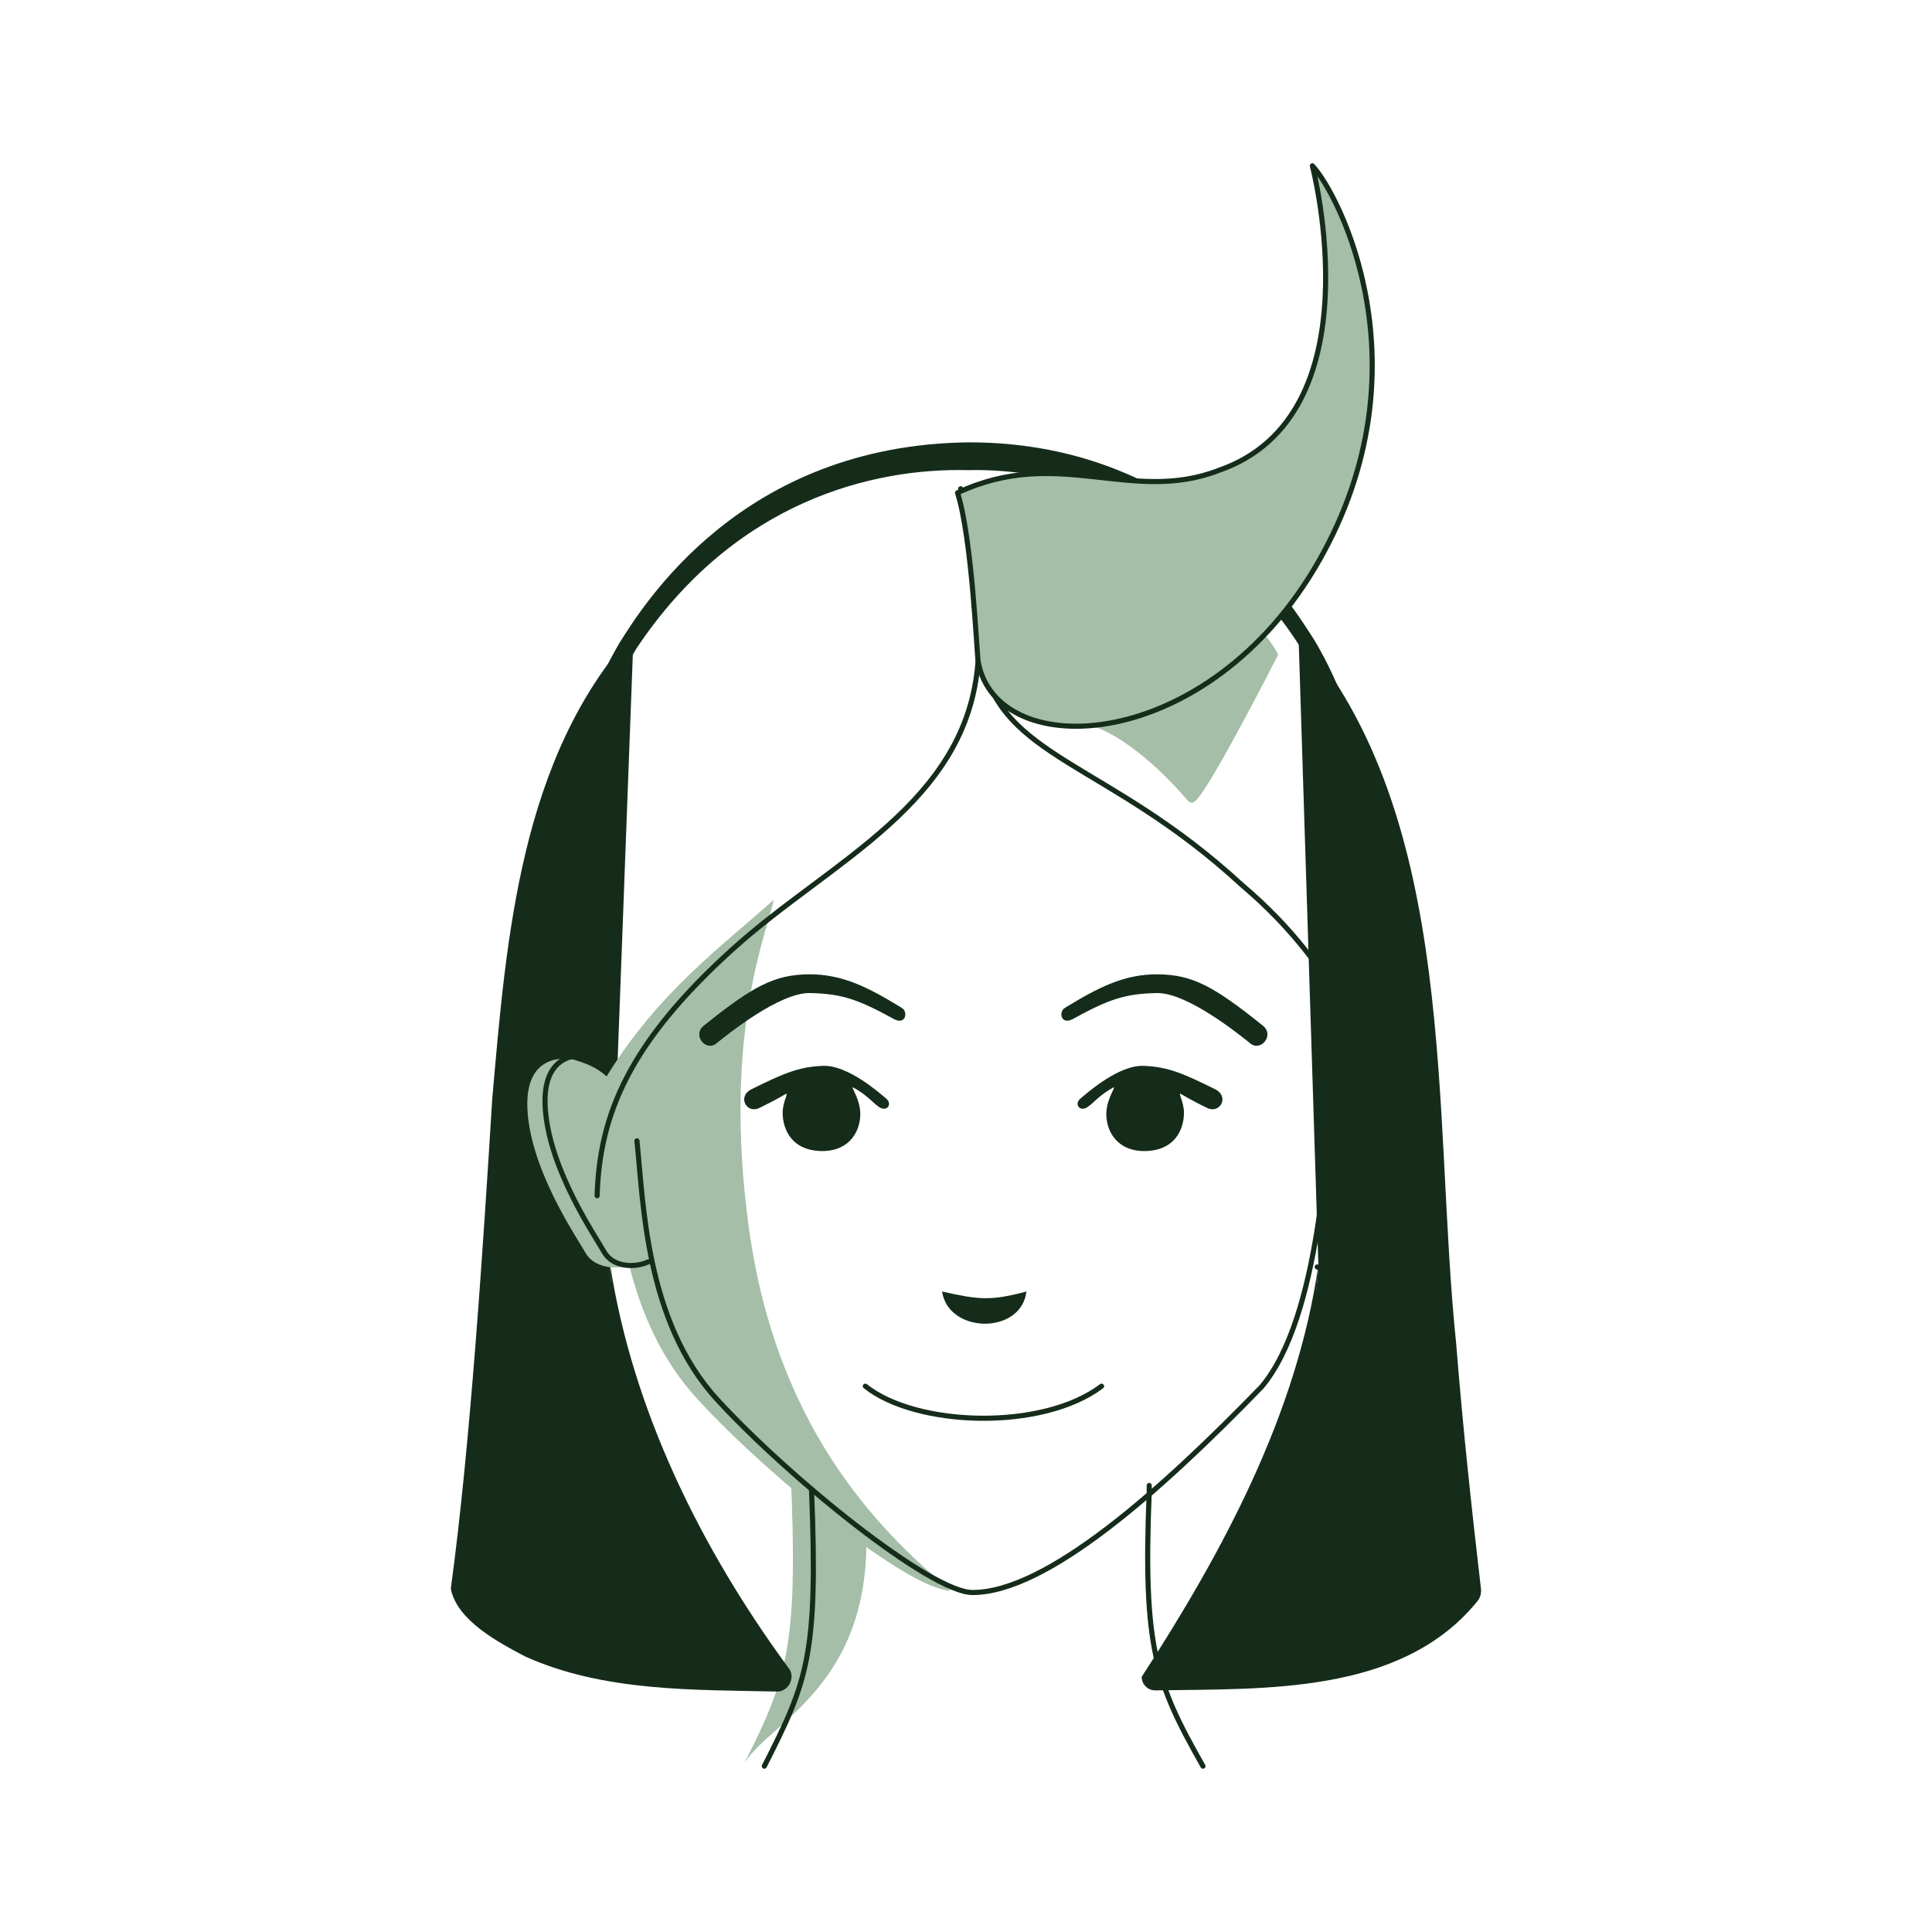 <?xml version="1.0" encoding="UTF-8"?>
<svg id="Calque_1" data-name="Calque 1" xmlns="http://www.w3.org/2000/svg" xmlns:xlink="http://www.w3.org/1999/xlink" viewBox="0 0 283.46 283.46">
  <defs>
    <style>
      .cls-1 {
        fill: #152c1a;
      }

      .cls-1, .cls-2, .cls-3 {
        stroke-width: 0px;
      }

      .cls-4 {
        clip-path: url(#clippath);
      }

      .cls-2, .cls-5, .cls-6 {
        fill: none;
      }

      .cls-5 {
        stroke: #152c1a;
        stroke-width: .75px;
      }

      .cls-5, .cls-6 {
        stroke-linecap: round;
        stroke-linejoin: round;
      }

      .cls-6 {
        stroke: #a5bea7;
      }

      .cls-3 {
        fill: #a5bea7;
      }
    </style>
    <clipPath id="clippath">
      <rect class="cls-2" x="66.15" y="22.91" width="151.16" height="237.64"/>
    </clipPath>
  </defs>
  <g class="cls-4">
    <path class="cls-3" d="M115.72,209.84c1.57,30.65.41,35.21-6.47,48.75,4.05-6.07,17.82-11.27,17.87-32.32,0-2.02-5.29-5.15-5.56-7.48-3.27-2.78-4.04-7.15-5.85-8.96"/>
    <path class="cls-3" d="M186.97,96.05c-2.36-4.52-12.58-14.22-25.42-17.51.33,7.7-1.21,17.05-2.54,27.24,3.9.34,10.32,5.08,15.71,11.44.85,1.2,12.26-21.18,12.26-21.18"/>
    <path class="cls-6" d="M186.97,96.05c-2.36-4.52-12.58-14.22-25.42-17.51.33,7.7-1.21,17.05-2.54,27.24,3.9.34,10.32,5.08,15.71,11.44.85,1.2,12.26-21.18,12.26-21.18"/>
    <path class="cls-5" d="M176.5,259.13c-6.98-12.3-8.81-17.38-7.89-40.24v-.94"/>
    <path class="cls-1" d="M89.5,185.46c0,7.53,5.97,35.09,24.44,60.54-11.35-.47-35.5.7-45.31-12.61,9.07-66.79.24-111.4,24.34-140.62"/>
    <path class="cls-1" d="M89.5,185.46c3.3,21.51,13.43,41.88,26.2,59.27,1.1,1.36-.03,3.54-1.76,3.45-12.11-.27-25.33.06-36.88-5.14-3.81-2.01-10.05-5.27-10.92-9.97,2.84-20.66,4.78-50.74,6.08-71.84,2.07-23.59,4.08-50.06,20.75-68.44-14.67,19.77-15.44,45.04-16.58,68.69-1.1,24.01-1.84,48.26-5.26,72.27l-.47-1.83c9.87,12.26,28.61,11.16,43.37,11.93l-1.85,3.45c-12.18-18.38-21.76-39.59-22.69-61.82"/>
    <path class="cls-1" d="M190.5,92.78c24.1,29.22,15.26,73.82,24.33,140.62-9.81,13.31-33.96,12.14-45.3,12.61,13.67-18.85,23.44-47.24,23.9-60.43"/>
    <path class="cls-1" d="M190.5,92.78c23.71,27.45,19.61,70.59,23.16,104.48.95,11.98,2.23,23.89,3.62,35.8.09.66-.09,1.3-.46,1.8-11.17,13.83-31.33,12.87-47.21,13.15-1.14.06-2.11-.84-2.1-1.99,11.79-18.18,22.81-38.5,25.92-60.44-1.26,22.04-10.33,43.17-22.28,61.6l-1.71-3.18c8.19-.47,16.17-.45,23.9-1.94,7.6-1.41,15.27-4.27,19.49-10.14l-.46,1.8c-3.52-23.99-4.19-48.25-5.36-72.25-1.08-23.68-2.01-48.82-16.52-68.69"/>
    <path class="cls-3" d="M88.87,158.14c1.22,20.11,3.02,35.77,13.53,47.21,10.51,11.44,31.06,28.03,37.13,28.03-10.98-9.11-25.69-24.29-29.66-53.25-3.97-28.96,2.93-43.89,3.63-48.1-7.48,6.76-16.87,13.4-24.63,26.11"/>
    <path class="cls-3" d="M92.9,185.16c-1.47,1.27-5.56,1.16-6.96-1.29-1.4-2.45-7.82-11.79-8.52-20.55-.7-8.76,5.37-8.17,6.89-7.82,1.81.58,3.79,1.22,5.66,3.44.76,5.49.99,14.89,2.93,26.22"/>
    <path class="cls-5" d="M86.97,155c-1.53-.36-7.66-.94-6.95,7.9.71,8.84,7.19,18.28,8.6,20.75,1.41,2.48,4.83,2.29,6.48,1.49M93.45,167.38c.94,8.73,1.18,26.42,11.78,37.97,10.6,11.56,31.34,28.3,37.46,28.3,10.84,0,27.57-14.86,42.42-30.19,8.72-10.38,9.42-36.32,10.13-40.57M112.14,259.13c6.33-12.47,7.9-16.21,6.93-40.44v-.13"/>
    <path class="cls-1" d="M158.53,161.17c1.05-.88,5.6-4.91,9.22-4.79s5.96,1.17,10.57,3.45c2.1,1.11.64,3.62-1.17,2.74-.99-.48-2.18-1.06-3.85-2.04-.59-.34.43,1.05.41,2.8-.03,2.43-1.38,5.55-5.84,5.55-4.04,0-5.61-3.02-5.55-5.55.05-2.25,1.57-4.07,1-3.76-1.91,1.02-3.04,2.39-3.57,2.71-1.22,1.05-2.27-.24-1.22-1.11"/>
    <path class="cls-1" d="M156.26,147.86c4.79-2.92,8.64-4.96,13.66-4.91,5.02.06,8.17,1.75,15.3,7.48,1.87,1.4-.23,3.91-1.75,2.68-1.52-1.22-9.28-7.53-13.78-7.41-4.5.12-6.77.76-12.38,3.86-1.7.82-2.01-1.17-1.05-1.69"/>
    <path class="cls-5" d="M126.96,203.38c7.46,5.97,25.99,6.57,34.66,0"/>
    <path class="cls-1" d="M130.01,161.17c-1.05-.88-5.61-4.91-9.23-4.79-3.62.12-5.95,1.17-10.56,3.45-2.1,1.11-.64,3.62,1.17,2.74.98-.48,2.18-1.06,3.85-2.04.59-.34-.43,1.05-.41,2.8.03,2.43,1.38,5.55,5.84,5.55,4.04,0,5.61-3.02,5.55-5.55-.05-2.25-1.57-4.07-1-3.76,1.91,1.02,3.04,2.39,3.57,2.71,1.22,1.05,2.27-.24,1.22-1.11"/>
    <path class="cls-1" d="M132.29,147.86c-4.79-2.92-8.64-4.96-13.66-4.91-5.02.06-8.17,1.75-15.3,7.48-1.87,1.4.23,3.91,1.75,2.68,1.52-1.22,9.28-7.53,13.78-7.41,4.5.12,6.77.76,12.38,3.86,1.7.82,2.01-1.17,1.05-1.69"/>
    <path class="cls-1" d="M199.05,142.96c7.94-25.75-5.02-47.35-6.77-49.92-1.75-2.57-16.58-28.15-50.09-28.14-33.4.35-47.76,23.82-51.38,29.55-15.41,26.85-5.37,49.04-2.1,57.33,0,0,2.45,1.67-.24-5.84-1.4-5.25-10.44-25.34,4.91-50.8,14.48-21.72,34.8-26.51,48.66-26.16,12.88-.35,35.06,5.02,48.26,25.22,13.89,21.13,8.76,43.32,8.17,46.12-.58,2.81.58,2.63.58,2.63"/>
    <path class="cls-5" d="M201.39,155.75c1.53-.35,7.65-.94,6.95,7.9-.71,8.84-7.18,18.26-8.6,20.74-1.41,2.48-4.83,2.29-6.48,1.49M87.61,175.43c.35-11.9,4.71-22.51,20.02-36.29,14.3-12.88,34.25-21.23,35.86-41.96.11-1.46-.16-19.28-2.54-25.47,2.38,6.27,2.79,23.57,3.02,24.77,2.79,14.89,18.48,15.13,38.21,33.34,15.07,12.72,19.75,27.21,19.89,33.81"/>
    <path class="cls-1" d="M138.22,189.49c5.38,1.2,7.04,1.41,12.38,0-.78,6.38-11.46,6.21-12.38,0"/>
    <path class="cls-3" d="M140.49,72.31c2.14,6.77,2.82,23.66,3.04,24.86,2.81,14.94,33.84,13.48,49.99-14.9,16.15-28.38,2.85-53.92-.97-57.94,0,0,9.58,36.65-13.75,44.69-12.84,4.97-23.58-3.64-38.31,3.28"/>
    <path class="cls-5" d="M140.49,72.31c2.14,6.77,2.82,23.66,3.04,24.86,2.81,14.94,33.84,13.48,49.99-14.9,16.15-28.38,2.85-53.92-.97-57.94,0,0,9.58,36.65-13.75,44.69-12.84,4.97-23.58-3.64-38.31,3.28"/>
  </g>
</svg>
